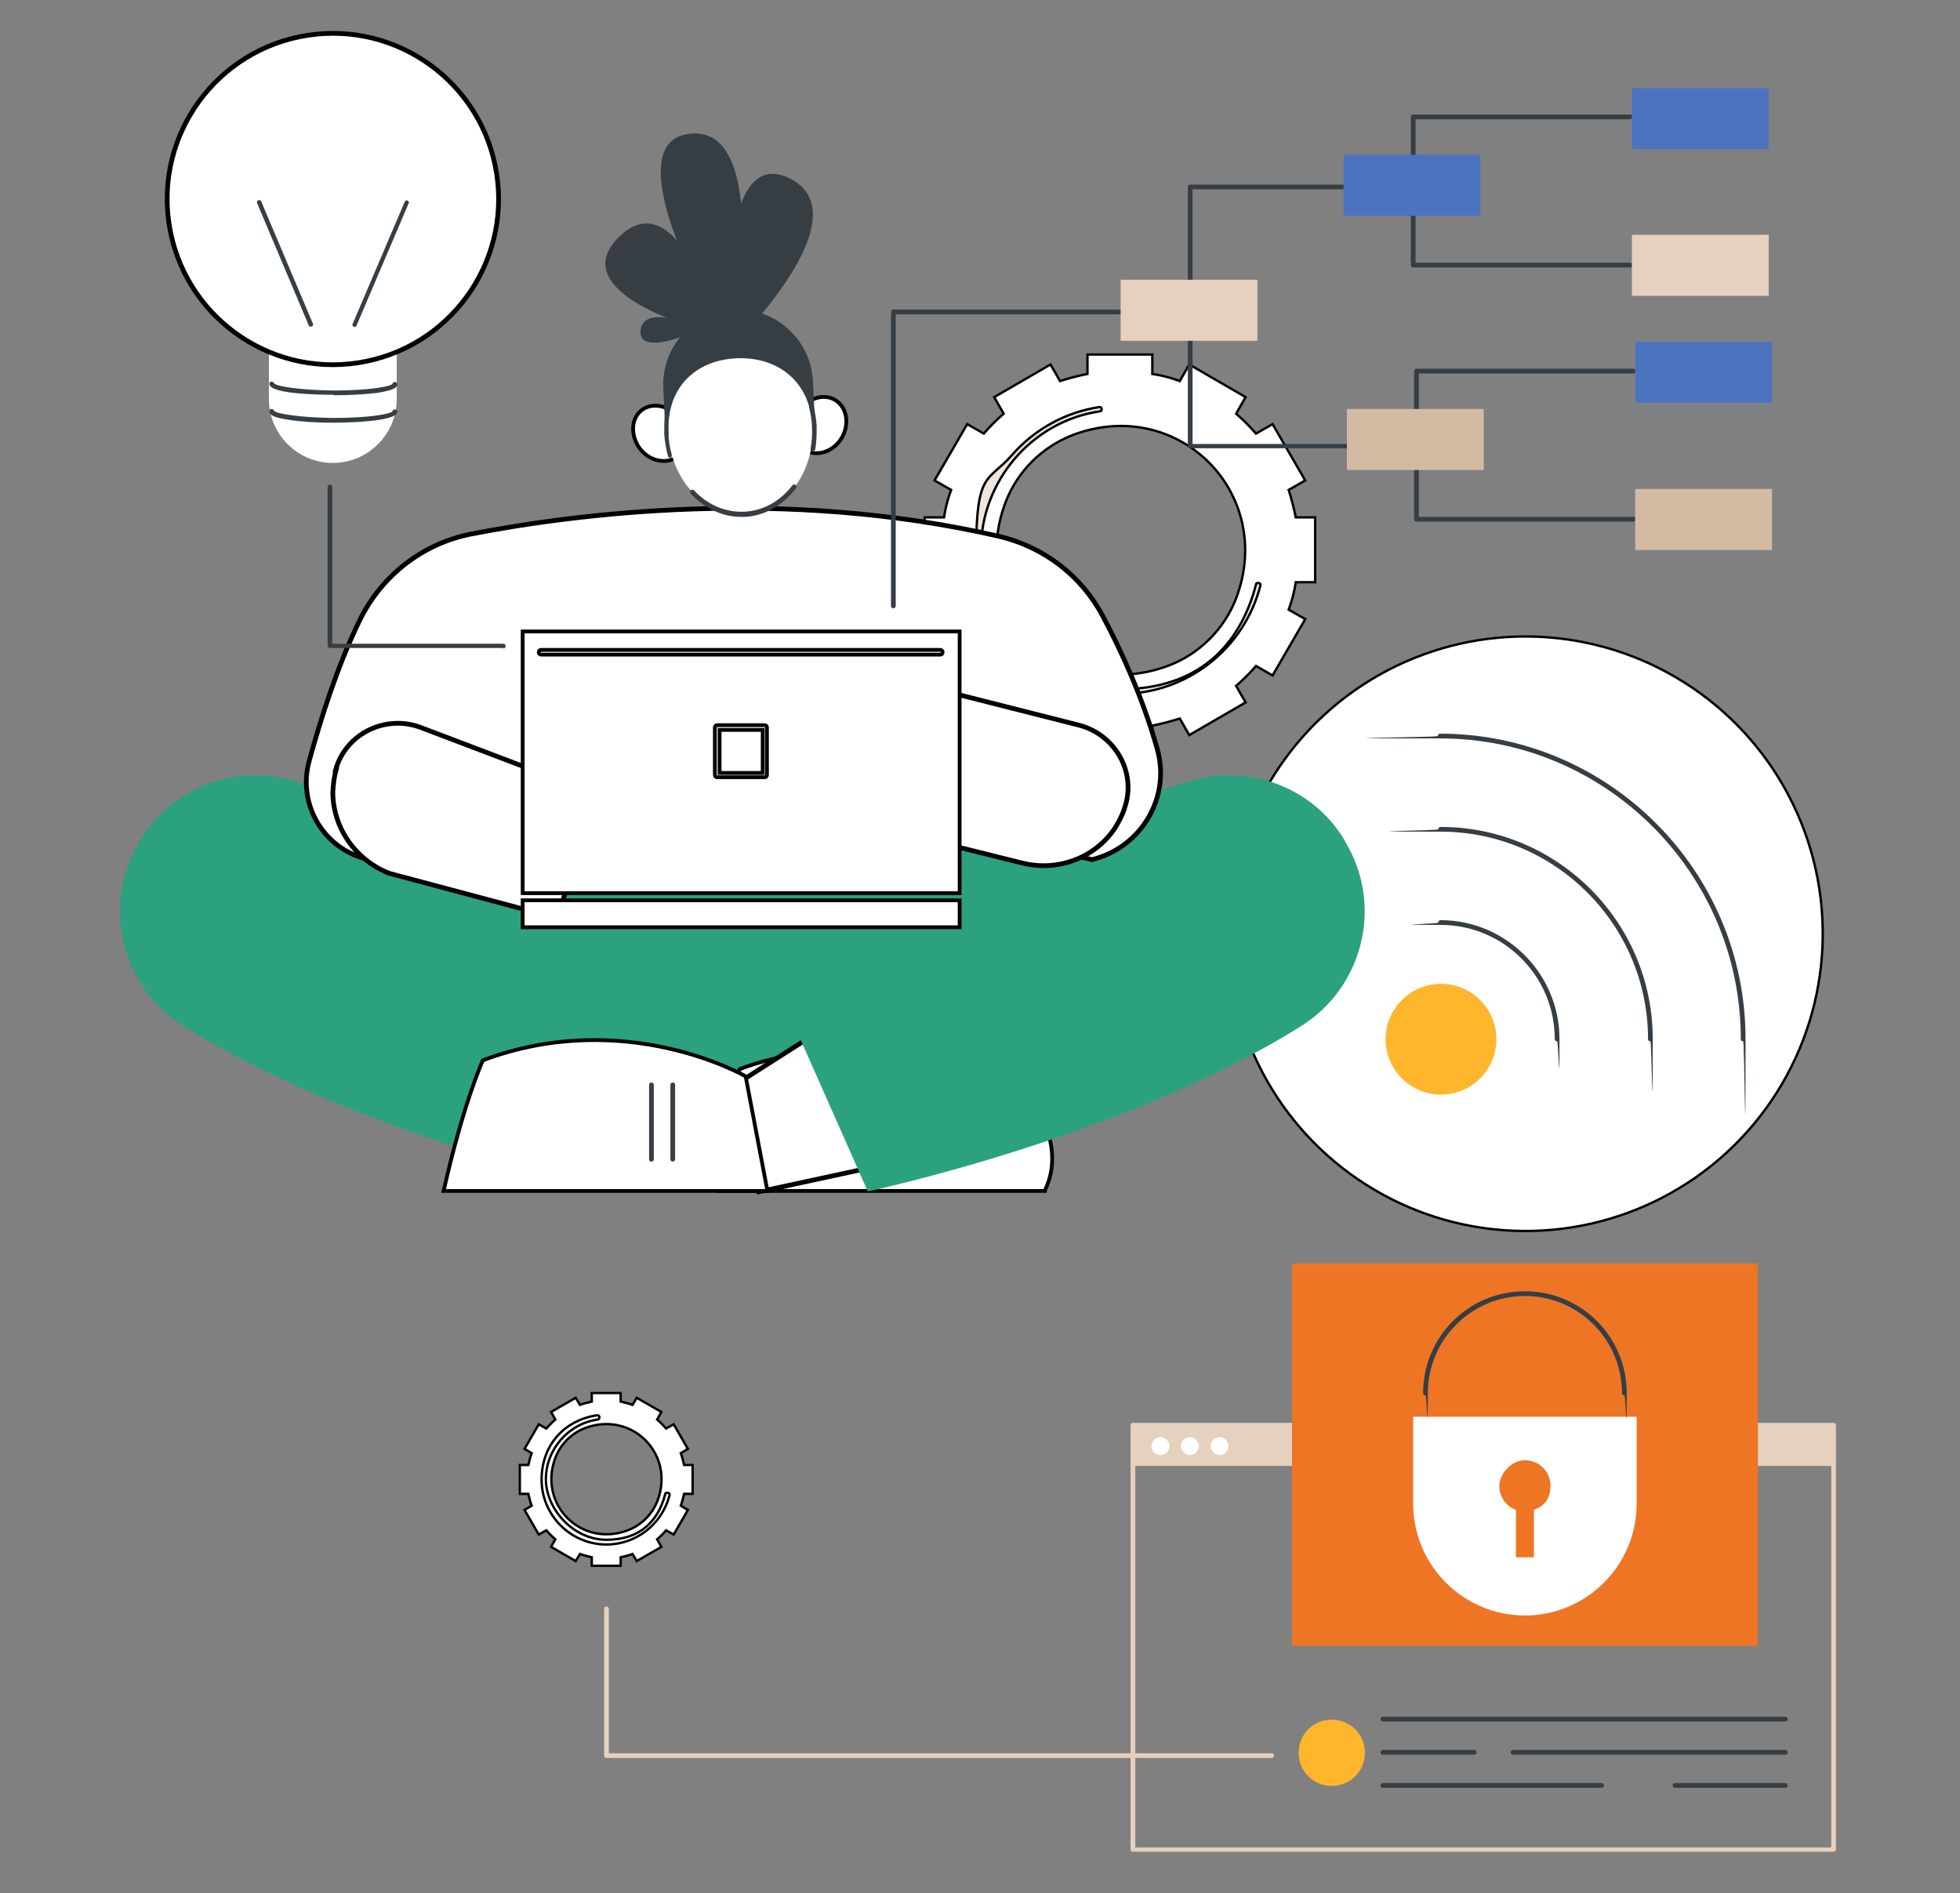 <?xml version="1.0" encoding="UTF-8"?>
<svg xmlns="http://www.w3.org/2000/svg" version="1.1" viewBox="0 0 414 400">
  <rect x="0" y="0" width="414" height="400" fill="#808080" stroke="none"/>
  <defs>
    <style>
      .cls-1 {
        fill: #363e44;
      }

      .cls-2 {
        fill: #4c73c0;
      }

      .cls-3 {
        fill: #d3bba3;
      }

      .cls-4, .cls-5, .cls-6, .cls-7 {
        fill: #fff;
      }

      .cls-5, .cls-6, .cls-7, .cls-8 {
        stroke: #000;
        stroke-miterlimit: 10;
      }

      .cls-9 {
        fill: #ffb62d;
      }

      .cls-6, .cls-8 {
        stroke-width: .5px;
      }

      .cls-10 {
        fill: #2ba17f;
      }

      .cls-11 {
        fill: #ee7524;
      }

      .cls-7 {
        stroke-width: .8px;
      }

      .cls-8 {
        fill: #f2e6dc;
      }

      .cls-12 {
        fill: #e6d0be;
      }
    </style>
  </defs>
  <!-- Generator: Adobe Illustrator 28.7.1, SVG Export Plug-In . SVG Version: 1.2.0 Build 142)  -->
  <g>
    <g id="Layer_1">
      <g>
        <path class="cls-6" d="M277.8,109.3h-4.1c-.4-2-.9-3.9-1.5-5.8l3.5-2-6.9-11.9h0l-3.5,2c-1.3-1.5-2.7-2.9-4.2-4.2l2-3.5-11.9-6.9h0l-2,3.5c-1.9-.7-3.8-1.2-5.8-1.5v-4.1h-13.7v4.1c-2,.4-3.9.9-5.8,1.5l-2-3.5h0s-11.9,6.9-11.9,6.9l2,3.5c-1.5,1.3-2.9,2.7-4.2,4.2l-3.5-2h0l-6.9,11.9h0l3.5,2c-.7,1.9-1.2,3.8-1.5,5.8h-4.1v13.7h4.1c.4,2,.9,3.9,1.5,5.8l-3.5,2h0s6.9,11.9,6.9,11.9h0l3.5-2c1.3,1.5,2.7,2.9,4.2,4.2l-2,3.5,11.9,6.9h0l2-3.5c1.9.7,3.8,1.2,5.8,1.5v4.1h0s13.7,0,13.7,0v-4.1c2-.4,3.9-.9,5.8-1.5l2,3.5h0l11.9-6.9-2-3.5c1.5-1.3,2.9-2.7,4.2-4.2l3.5,2h0l6.9-11.9h0s-3.5-2-3.5-2c.7-1.9,1.2-3.8,1.5-5.8h4.1v-13.7ZM261.1,126.4c-2.5,6.5-7.7,11.7-14.2,14.2-22.2,8.4-42.9-12.3-34.5-34.5,2.5-6.5,7.7-11.7,14.2-14.2,22.2-8.4,42.9,12.3,34.5,34.5Z"/>
        <path class="cls-8" d="M236.7,146.7c-16.8,0-30.5-13.7-30.5-30.5s2.6-14.4,7.5-20c4.8-5.5,11.3-9.1,18.5-10.2.3,0,.5.1.5.4,0,.3-.1.5-.4.5-14.3,2.1-25.1,14.7-25.1,29.2s13.2,29.5,29.5,29.5,25.2-9.1,28.6-22.1c0-.3.3-.4.6-.3.3,0,.4.3.3.6-3.5,13.4-15.6,22.8-29.5,22.8Z"/>
      </g>
      <path class="cls-4" d="M83.8,70.8v13.5c0,7.5-6.1,13.5-13.5,13.5h0c-7.5,0-13.5-6.1-13.5-13.5v-13.5s27,0,27,0Z"/>
      <circle class="cls-5" cx="70.3" cy="42.1" r="35" transform="translate(-5.6 11.2) rotate(-8.8)"/>
      <path class="cls-1" d="M70.3,89.3h0c-3.5,0-6.8-.2-9.2-.6-3.7-.5-4.2-1.2-4.2-1.8,0-.3.2-.5.5-.5h0c.2,0,.4.2.5.4.5.6,5.2,1.4,12.5,1.5h.1c7.2,0,11.9-.8,12.4-1.4,0-.2.2-.4.5-.4h0c.3,0,.5.2.5.5,0,2.2-11.7,2.3-13.4,2.3Z"/>
      <path class="cls-1" d="M70.4,83.4h-.1c-1.4,0-13.4,0-13.4-2.3,0-.3.2-.5.5-.5h0c.2,0,.4.2.5.4.5.6,5.2,1.4,12.5,1.5h.1c7.2,0,11.9-.8,12.4-1.4,0-.2.2-.4.5-.4h0c.3,0,.5.2.5.5,0,.6-.5,1.2-4.2,1.8-2.4.3-5.7.5-9.1.5Z"/>
      <g>
        <path class="cls-1" d="M74.9,69c0,0-.1,0-.2,0-.2-.1-.4-.4-.2-.6l11-25.8c.1-.2.4-.4.6-.2.2.1.4.4.2.6l-11,25.8c0,.2-.3.3-.4.3Z"/>
        <path class="cls-1" d="M65.6,69c-.2,0-.4-.1-.4-.3l-10.9-25.8c-.1-.2,0-.5.3-.6.2-.1.5,0,.6.3l10.9,25.8c.1.2,0,.5-.3.6,0,0-.1,0-.2,0Z"/>
        <path class="cls-4" d="M76.6,46.3c-1.8,0-3.7-.6-5.1-1.7-1.4.6-3,.9-4.6.8-4.2-.4-7.9-4.1-8.3-8.3,0-.3.2-.5.4-.5.3,0,.5.2.5.4.4,3.8,3.7,7.1,7.5,7.5,1.3.1,2.5,0,3.7-.5-2.2-2.3-3-5.9-1.7-8.9.6-1.4,1.9-3,3.7-3.2,1.6-.2,3.2.9,4,2.5.6,1.3.7,2.9.1,4.6-.7,2.2-2.3,4.1-4.3,5.2,2.2,1.5,5.3,1.7,7.7.3.2-.1.5,0,.6.2.1.2,0,.5-.2.6-1.2.7-2.6,1-4,1ZM73,32.8c0,0-.2,0-.2,0-1.4.1-2.4,1.4-2.9,2.6-1.1,2.7-.4,6.1,1.8,8.1,2-1,3.5-2.8,4.2-4.9.5-1.4.4-2.8,0-3.9-.5-1.1-1.7-1.9-2.8-1.9Z"/>
      </g>
      <g>
        <rect class="cls-12" x="239.4" y="301.2" width="148" height="8.5"/>
        <path class="cls-12" d="M387.3,391.2h-148c-.3,0-.5-.2-.5-.5v-89.6c0-.3.2-.5.5-.5h148c.3,0,.5.2.5.5v89.6c0,.3-.2.5-.5.5ZM239.8,390.3h147v-88.6h-147v88.6Z"/>
        <path class="cls-4" d="M247,305.5c0,1.1-.9,1.9-1.9,1.9s-1.9-.9-1.9-1.9.9-1.9,1.9-1.9,1.9.9,1.9,1.9Z"/>
        <path class="cls-4" d="M253.2,305.5c0,1.1-.9,1.9-1.9,1.9s-1.9-.9-1.9-1.9.9-1.9,1.9-1.9,1.9.9,1.9,1.9Z"/>
        <path class="cls-4" d="M259.5,305.5c0,1.1-.9,1.9-1.9,1.9s-1.9-.9-1.9-1.9.9-1.9,1.9-1.9,1.9.9,1.9,1.9Z"/>
      </g>
      <path class="cls-9" d="M288.3,370.3c0,3.9-3.1,7-7,7s-7-3.1-7-7,3.1-7,7-7,7,3.1,7,7Z"/>
      <g>
        <path class="cls-1" d="M377.1,363.7h-85c-.3,0-.5-.2-.5-.5s.2-.5.5-.5h85c.3,0,.5.2.5.5s-.2.5-.5.5Z"/>
        <path class="cls-1" d="M377.1,370.7h-57.5c-.3,0-.5-.2-.5-.5s.2-.5.5-.5h57.5c.3,0,.5.2.5.5s-.2.5-.5.5Z"/>
        <path class="cls-1" d="M311.4,370.7h-19.3c-.3,0-.5-.2-.5-.5s.2-.5.5-.5h19.3c.3,0,.5.2.5.5s-.2.5-.5.5Z"/>
        <path class="cls-1" d="M377.1,377.7h-23.3c-.3,0-.5-.2-.5-.5s.2-.5.5-.5h23.3c.3,0,.5.2.5.5s-.2.5-.5.5Z"/>
        <path class="cls-1" d="M338.3,377.7h-46.2c-.3,0-.5-.2-.5-.5s.2-.5.5-.5h46.2c.3,0,.5.2.5.5s-.2.5-.5.5Z"/>
      </g>
      <rect class="cls-11" x="272.9" y="266.9" width="98.4" height="80.8"/>
      <g>
        <path class="cls-4" d="M298.5,299.3v18.4c0,13,10.6,23.6,23.6,23.6h0c13,0,23.6-10.6,23.6-23.6v-18.4h-47.2ZM324,319v10h-3.8v-10c-2.1-.8-3.5-2.7-3.5-5.1s2.4-5.4,5.4-5.4,5.4,2.4,5.4,5.4-1.5,4.3-3.5,5.1Z"/>
        <path class="cls-1" d="M343.1,294.8c-.3,0-.5-.2-.5-.5,0-11.3-9.2-20.5-20.5-20.5s-20.5,9.2-20.5,20.5-.2.5-.5.5-.5-.2-.5-.5c0-11.9,9.6-21.5,21.5-21.5s21.5,9.6,21.5,21.5-.2.5-.5.5Z"/>
      </g>
      <circle class="cls-6" cx="322.1" cy="197.1" r="62.8" transform="translate(82.2 488.8) rotate(-82)"/>
      <circle class="cls-9" cx="304.3" cy="219.5" r="11.7" transform="translate(34 479.7) rotate(-79.7)"/>
      <path class="cls-1" d="M328.9,220c-.3,0-.5-.2-.5-.5,0-13.3-10.8-24.1-24.1-24.1s-.5-.2-.5-.5.2-.5.5-.5c13.8,0,25.1,11.3,25.1,25.1s-.2.5-.5.5Z"/>
      <path class="cls-1" d="M348.6,220c-.3,0-.5-.2-.5-.5,0-24.2-19.7-43.8-43.8-43.8s-.5-.2-.5-.5.2-.5.5-.5c24.7,0,44.8,20.1,44.8,44.8s-.2.5-.5.5Z"/>
      <path class="cls-1" d="M368.2,220c-.3,0-.5-.2-.5-.5,0-35-28.5-63.5-63.5-63.5s-.5-.2-.5-.5.2-.5.5-.5c35.5,0,64.5,28.9,64.5,64.5s-.2.5-.5.5Z"/>
      <path class="cls-12" d="M268.6,371.4h-140.5c-.3,0-.5-.2-.5-.5v-31c0-.3.2-.5.5-.5s.5.2.5.5v30.5h140c.3,0,.5.2.5.5s-.2.5-.5.5Z"/>
      <polygon class="cls-10" points="209.2 166.1 211.9 235.2 109.5 235.2 106.4 168.9 106.3 167.4 209.2 166.1"/>
      <path class="cls-7" d="M220.7,251.6h-69.1l4.6-25.7s29.3-12.6,61.4,6.1c0,0,7.9,9.7,3.1,19.5Z"/>
      <path class="cls-1" d="M171.5,245.4c-.3,0-.5-.2-.5-.5v-15.7c0-.3.2-.5.5-.5s.5.2.5.5v15.7c0,.3-.2.5-.5.5Z"/>
      <path class="cls-1" d="M176,245.4c-.3,0-.5-.2-.5-.5v-15.7c0-.3.2-.5.5-.5s.5.2.5.5v15.7c0,.3-.2.5-.5.5Z"/>
      <path class="cls-10" d="M149.7,207.9l-19.4,43.8s-54-11.4-91.5-34.9c-13.1-8.2-17.4-25.4-9.5-38.7.1-.2.2-.4.3-.6,6.7-11.2,20.2-16.2,32.7-12.5,20,6,57.2,19.4,87.5,42.9Z"/>
      <polygon class="cls-5" points="148.2 233.7 180.2 213.3 191.7 245 160.2 251.8 148.2 233.7"/>
      <path class="cls-7" d="M93.7,251.6h68.4l-4.6-24.2s-25.3-14.7-55.5-3.4c0,0-4,8.6-8.3,27.6Z"/>
      <path class="cls-1" d="M142.1,245.4c-.3,0-.5-.2-.5-.5v-15.7c0-.3.2-.5.5-.5s.5.2.5.5v15.7c0,.3-.2.5-.5.5Z"/>
      <path class="cls-1" d="M137.6,245.4c-.3,0-.5-.2-.5-.5v-15.7c0-.3.2-.5.5-.5s.5.2.5.5v15.7c0,.3-.2.5-.5.5Z"/>
      <path class="cls-10" d="M163.9,207.9l19.4,43.8s54-11.4,91.5-34.9c13.1-8.2,17.4-25.4,9.5-38.7-.1-.2-.2-.4-.3-.6-6.7-11.2-20.2-16.2-32.7-12.5-20,6-57.2,19.4-87.5,42.9Z"/>
      <path class="cls-5" d="M83.9,182.7l-5.4-1c-9.7-1.7-15.8-11.4-13.2-20.9,2.5-9.1,6-20.2,10.7-29.8,4.6-9.4,13.3-16.2,23.6-18.2,21.7-4.2,65.8-10,111.4.5,9.4,2.2,17.4,8.3,21.9,16.8,3.9,7.3,8.4,17.1,11.5,28,3,10.3-3.3,20.9-13.7,23.5l-24.2-5.3-122.5,6.3Z"/>
      <path class="cls-5" d="M71,162.6c-.4,1.4-.6,3-.7,4.7,0,7.6,4.8,14.4,11.9,17.2l35.6,9.5,7.7-26.4-36.6-13.9c-7.4-2.8-15.8,1.2-18,8.9Z"/>
      <path class="cls-5" d="M237.5,170.9c-.5,1.4-1.2,2.8-2.1,4.2-4.3,6.3-12.2,9.1-19.6,7.2l-35.8-8.9,10-29.8,37.9,9.6c7.7,2,12.3,10.1,9.6,17.6Z"/>
      <g>
        <rect class="cls-7" x="110.4" y="133.4" width="92.3" height="55.3"/>
        <rect class="cls-7" x="110.4" y="190.2" width="92.3" height="5.7"/>
        <path class="cls-7" d="M161.5,164.2h-10c-.3,0-.5-.2-.5-.5v-10c0-.3.2-.5.5-.5h10c.3,0,.5.2.5.5v10c0,.3-.2.5-.5.5ZM152,163.3h9.1v-9.1h-9.1v9.1Z"/>
        <path class="cls-7" d="M198.6,138.3h-84.3c-.3,0-.5-.2-.5-.5s.2-.5.5-.5h84.3c.3,0,.5.2.5.5s-.2.5-.5.5Z"/>
      </g>
      <path class="cls-7" d="M143.5,88.4c2,2.8,1.8,6.4-.5,8.1-2.3,1.7-5.9.9-7.9-1.8-2-2.8-1.8-6.4.5-8.1,2.3-1.7,5.9-.9,7.9,1.8Z"/>
      <path class="cls-7" d="M168.7,87.1c-1.7,2.9-1.1,6.5,1.4,8,2.5,1.5,6,.3,7.7-2.6,1.7-2.9,1.1-6.5-1.4-8-2.5-1.5-6-.3-7.7,2.6Z"/>
      <path class="cls-1" d="M171.7,80.4c-.5-8.7-7.9-15.4-16.6-15h0c-8.7.5-15.4,7.9-15,16.6l.5,10.2,31.6-1.6-.5-10.2Z"/>
      <path class="cls-4" d="M171.6,90.1c.5,9.9-5.9,18.2-14.3,18.6-8.4.4-15.6-7.2-16.1-17.1-.5-9.9,5.9-15.5,14.3-15.9,8.4-.4,15.6,4.5,16.1,14.4Z"/>
      <path class="cls-1" d="M156.6,109.2c-3.9,0-7.7-1.7-10.7-4.9-.2-.2-.2-.5,0-.7.2-.2.5-.2.7,0,2.9,3.1,6.7,4.7,10.7,4.5,3.9-.2,7.5-2.2,10.1-5.6.2-.2.5-.2.7,0,.2.2.2.5,0,.7-2.8,3.6-6.6,5.8-10.8,6-.2,0-.5,0-.7,0Z"/>
      <path class="cls-1" d="M171.6,95.3s0,0,0,0c-.3,0-.4-.3-.4-.5.3-1.5.4-3.1.3-4.7,0-1.4-.3-2.8-.6-4.1,0-.3,0-.5.3-.6.3,0,.5,0,.6.3.4,1.4.6,2.9.7,4.3,0,1.7,0,3.3-.3,4.9,0,.2-.2.4-.5.4Z"/>
      <path class="cls-1" d="M141.6,96.7c-.2,0-.4-.1-.5-.3-.4-1.5-.7-3.1-.8-4.8,0-1.5,0-3,.2-4.5,0-.3.3-.4.5-.4.3,0,.4.3.4.5-.2,1.4-.3,2.8-.2,4.3,0,1.6.3,3.1.7,4.6,0,.3,0,.5-.3.6,0,0,0,0-.1,0Z"/>
      <g>
        <path class="cls-1" d="M154.7,73.2s28.5-28,11.7-35.7c-14.4-6.6-13,30.3-11.7,35.7Z"/>
        <path class="cls-1" d="M154.7,72.6s8.9-47-9.4-44.3c-15.7,2.3,5.4,40.4,9.4,44.3Z"/>
        <path class="cls-1" d="M152.3,70.5s-8.9-33.4-21.8-20.2c-11.1,11.4,16.2,19.5,21.8,20.2Z"/>
        <path class="cls-1" d="M148,69.4s-12.2-5.7-12.7.5c-.4,5.4,11.1.5,12.7-.5Z"/>
      </g>
      <path class="cls-1" d="M188.7,128.5c-.3,0-.5-.2-.5-.5v-62.1c0-.3.2-.5.5-.5h62.6c.3,0,.5.2.5.5s-.2.5-.5.5h-62.1v61.6c0,.3-.2.5-.5.5Z"/>
      <g>
        <path class="cls-1" d="M297.2,94.7h-45.8c-.3,0-.5-.2-.5-.5v-54.7c0-.3.2-.5.5-.5h45.8c.3,0,.5.2.5.5s-.2.5-.5.5h-45.3v53.8h45.3c.3,0,.5.2.5.5s-.2.5-.5.5Z"/>
        <rect class="cls-12" x="236.7" y="59.1" width="28.9" height="12.9"/>
      </g>
      <path class="cls-1" d="M344.3,56.5h-45.8c-.3,0-.5-.2-.5-.5v-31.3c0-.3.2-.5.5-.5h45.8c.3,0,.5.2.5.5s-.2.5-.5.5h-45.3v30.3h45.3c.3,0,.5.2.5.5s-.2.5-.5.5Z"/>
      <rect class="cls-2" x="283.8" y="32.7" width="28.9" height="12.9"/>
      <rect class="cls-2" x="344.7" y="18.6" width="28.9" height="12.9"/>
      <rect class="cls-12" x="344.7" y="49.6" width="28.9" height="12.9"/>
      <g>
        <path class="cls-1" d="M345,110.2h-45.8c-.3,0-.5-.2-.5-.5v-31.3c0-.3.2-.5.5-.5h45.8c.3,0,.5.2.5.5s-.2.5-.5.5h-45.3v30.3h45.3c.3,0,.5.2.5.5s-.2.5-.5.5Z"/>
        <rect class="cls-3" x="284.5" y="86.4" width="28.9" height="12.9"/>
      </g>
      <rect class="cls-2" x="345.4" y="72.2" width="28.9" height="12.9"/>
      <rect class="cls-3" x="345.4" y="103.3" width="28.9" height="12.9"/>
      <path class="cls-1" d="M106.3,136.9h-36.6c-.3,0-.5-.2-.5-.5v-33.5c0-.3.2-.5.5-.5s.5.2.5.5v33.1h36.1c.3,0,.5.2.5.5s-.2.5-.5.5Z"/>
      <g>
        <path class="cls-6" d="M146.3,309.5h-1.8c-.2-.9-.4-1.7-.7-2.5l1.5-.9-3-5.2h0l-1.6.9c-.6-.7-1.2-1.3-1.9-1.9l.9-1.6-5.2-3h0l-.9,1.5c-.8-.3-1.7-.5-2.5-.7v-1.8h-6.1v1.8c-.9.2-1.7.4-2.5.7l-.9-1.5h0l-5.2,3,.9,1.6c-.7.6-1.3,1.2-1.9,1.9l-1.6-.9h0l-3,5.2h0l1.5.9c-.3.8-.5,1.7-.7,2.5h-1.8v6.1h1.8c.2.9.4,1.7.7,2.5l-1.5.9h0s3,5.2,3,5.2h0l1.6-.9c.6.7,1.2,1.3,1.9,1.9l-.9,1.6,5.2,3h0l.9-1.5c.8.3,1.7.5,2.5.7v1.8h0s6.1,0,6.1,0v-1.8c.9-.2,1.7-.4,2.5-.7l.9,1.5h0l5.2-3-.9-1.6c.7-.6,1.3-1.2,1.9-1.9l1.6.9h0l3-5.2h0s-1.5-.9-1.5-.9c.3-.8.5-1.7.7-2.5h1.8v-6.1ZM138.9,317c-1.1,2.9-3.4,5.2-6.3,6.3-9.8,3.7-19-5.4-15.3-15.3,1.1-2.9,3.4-5.2,6.3-6.3,9.8-3.7,19,5.4,15.3,15.3Z"/>
        <path class="cls-6" d="M128.1,326.3c-7.6,0-13.7-6.2-13.7-13.7s5-12.6,11.7-13.6c.3,0,.5.1.5.4,0,.3-.1.5-.4.5-6.2.9-10.9,6.4-10.9,12.6s5.7,12.8,12.8,12.8,10.9-3.9,12.4-9.6c0-.3.3-.4.6-.3.3,0,.4.3.3.6-1.6,6-7,10.3-13.3,10.3Z"/>
      </g>
    </g>
  </g>
</svg>